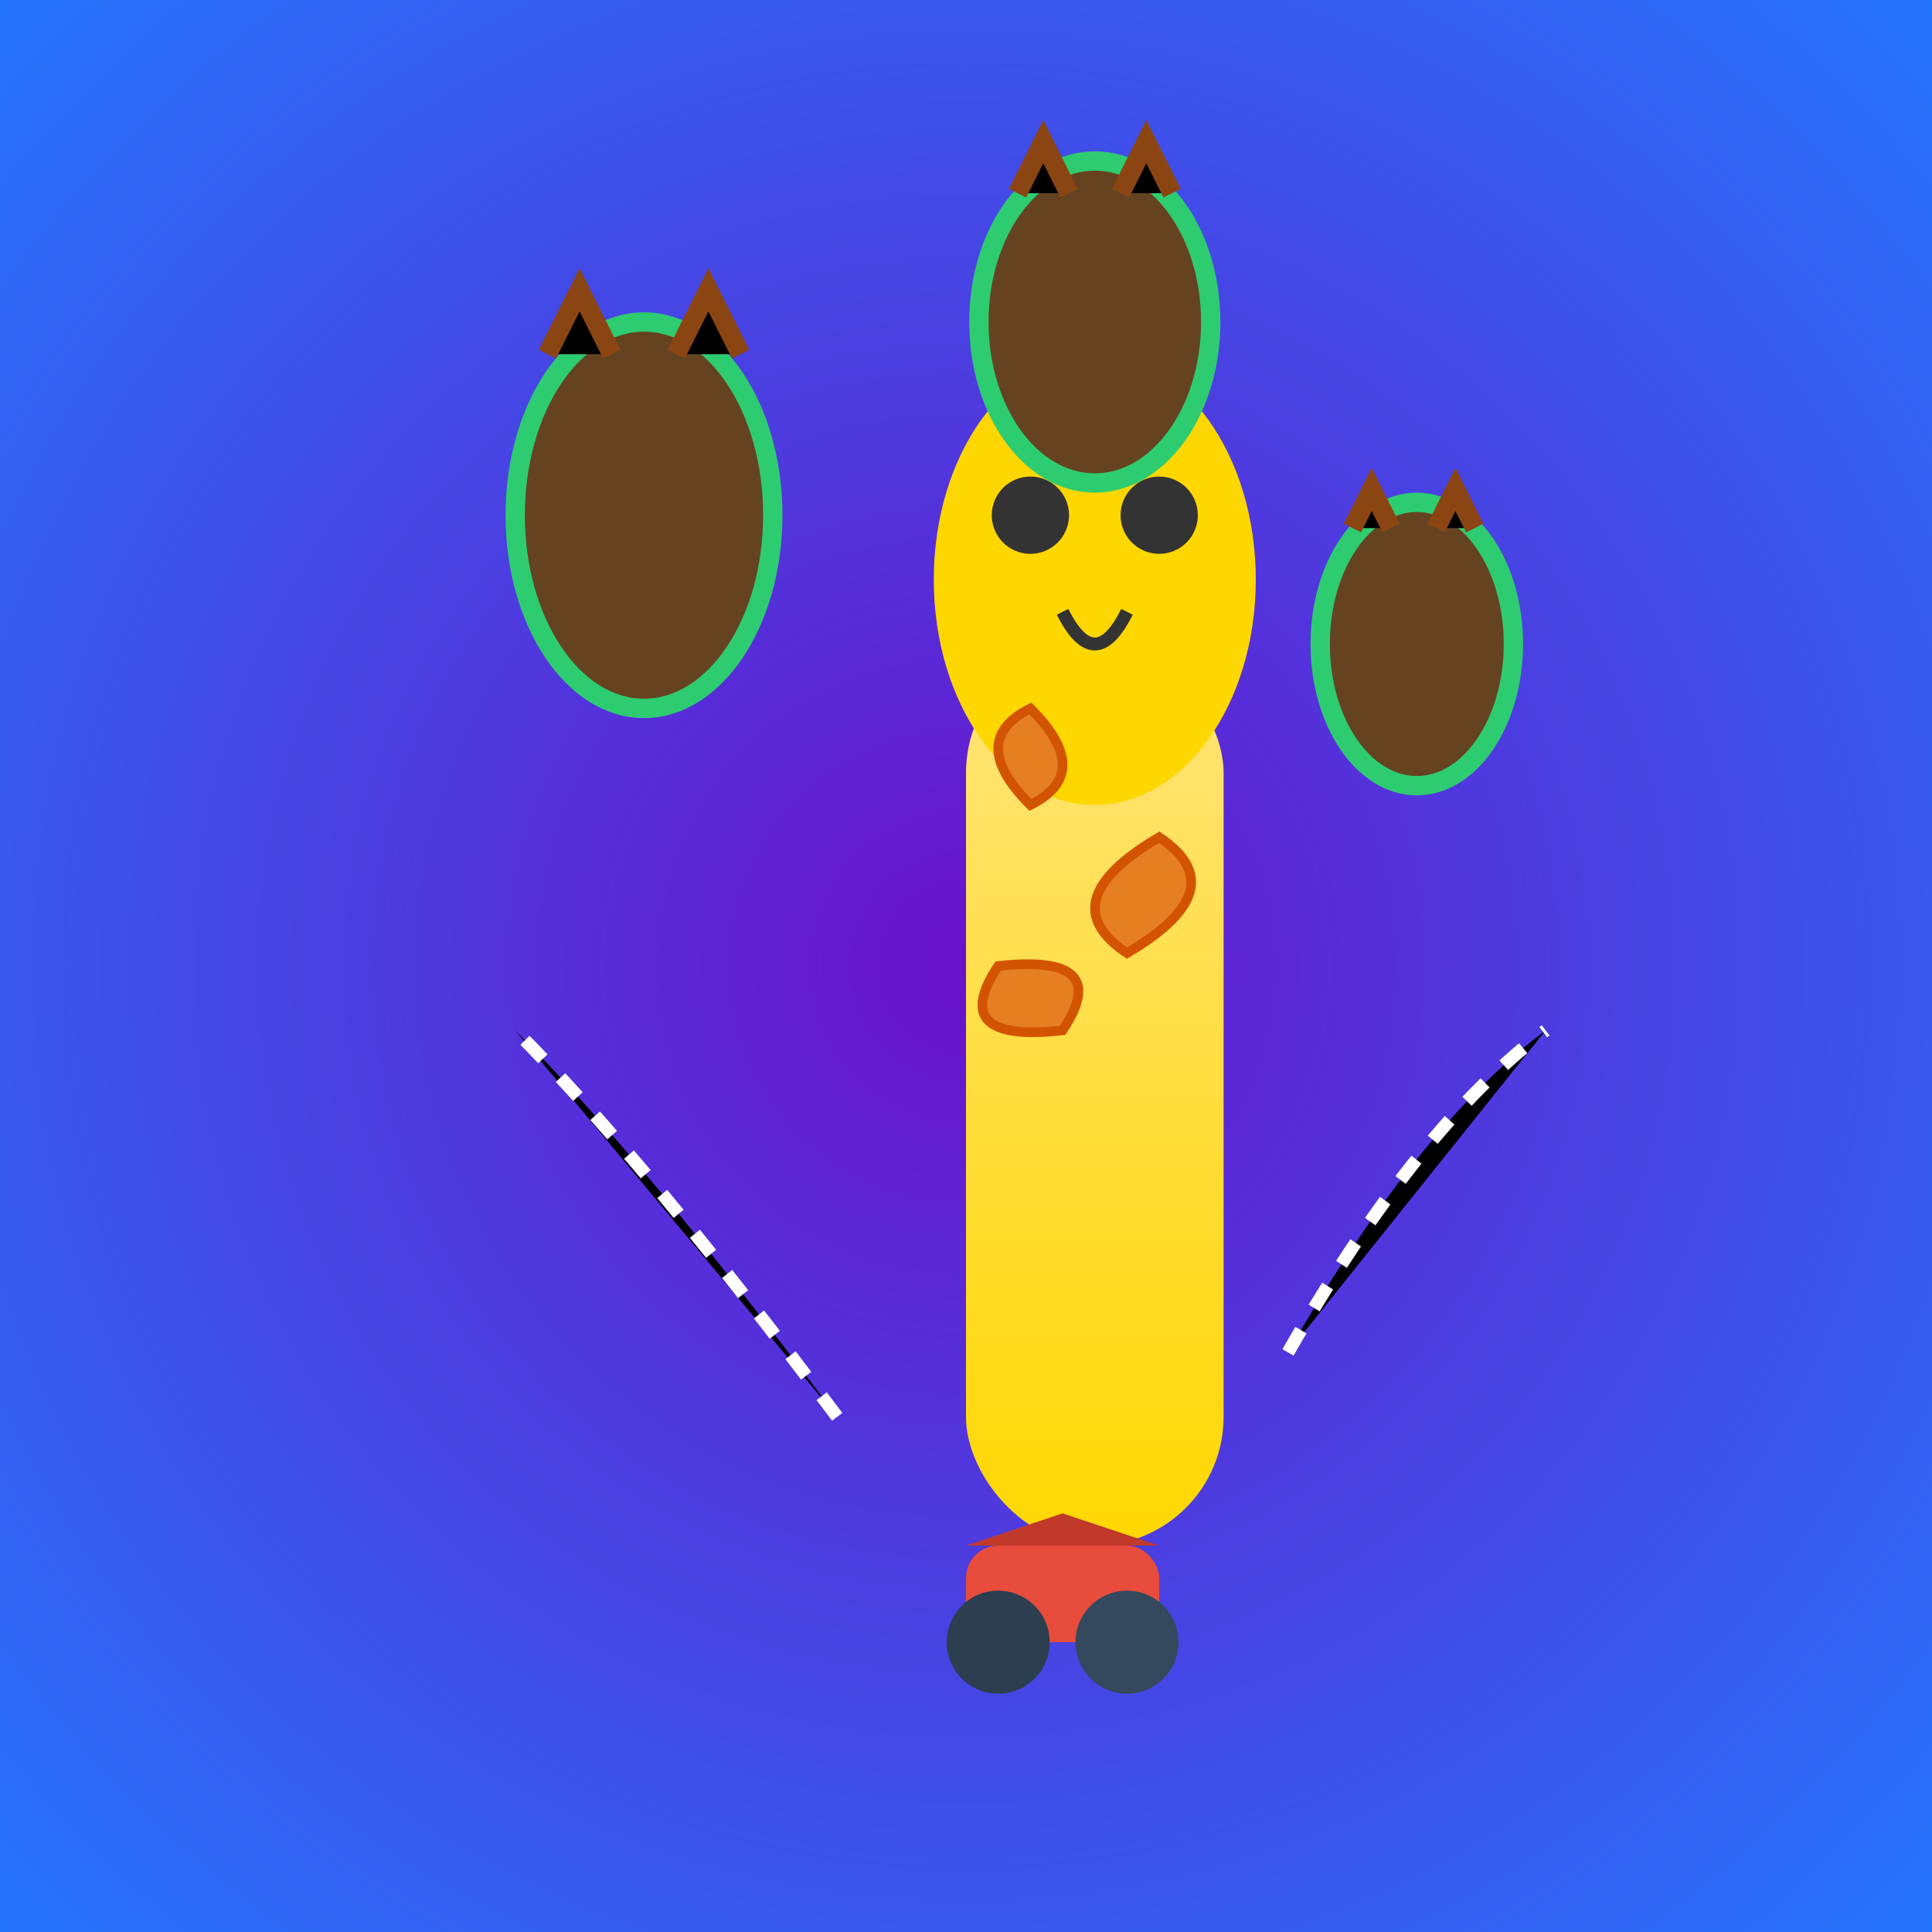 <svg viewBox="0 0 300 300" xmlns="http://www.w3.org/2000/svg">
  <defs>
    <radialGradient id="skyGrad" cx="50%" cy="50%" r="70%">
      <stop offset="0%" stop-color="#6a11cb"/>
      <stop offset="100%" stop-color="#2575fc"/>
    </radialGradient>
    <linearGradient id="neckGrad" x1="0%" y1="0%" x2="0%" y2="100%">
      <stop offset="0%" stop-color="#ffe47a"/>
      <stop offset="100%" stop-color="#ffd700"/>
    </linearGradient>
    <pattern id="pinePattern" width="0.2" height="0.2" patternUnits="objectBoundingBox">
      <rect width="100%" height="100%" fill="#654321"/>
      <path d="M0.1,0.1 l0.05,0.1 M0.15,0 l0,0.2 M0.2,0.1 l-0.05,0.1" stroke="#ffd700" stroke-width="0.02"/>
    </pattern>
  </defs>

  <rect width="300" height="300" fill="url(#skyGrad)"/>
  
  <!-- Giraffe body -->
  <g transform="translate(120 180)">
    <rect x="30" y="-80" width="40" height="140" rx="20" fill="url(#neckGrad)"/>
    <ellipse cx="50" cy="-90" rx="25" ry="35" fill="#ffd700"/>
    <circle cx="40" cy="-100" r="6" fill="#333"/>
    <circle cx="60" cy="-100" r="6" fill="#333"/>
    <path d="M45 -85 Q50 -75 55 -85" stroke="#333" fill="none" stroke-width="2"/>
    
    <!-- Spots -->
    <g fill="#e67e22" stroke="#d35400" stroke-width="1.5">
      <path d="M40 -70 q-10 5 0 15 q10 -5 0 -15z"/>
      <path d="M60 -50 q12 8 -5 18 q-12 -8 5 -18z"/>
      <path d="M35 -30 q-8 12 10 10 q8 -12 -10 -10z"/>
    </g>

    <!-- Roller skates -->
    <g transform="translate(-10 60)">
      <rect x="40" y="0" width="30" height="15" rx="5" fill="#e74c3c"/>
      <circle cx="45" cy="15" r="8" fill="#2c3e50"/>
      <circle cx="65" cy="15" r="8" fill="#34495e"/>
      <path d="M40 0 l15 -5 15 5" fill="#c0392b"/>
    </g>
  </g>

  <!-- Juggling pineapples -->
  <g stroke="#2ecc71" stroke-width="3">
    <g transform="translate(100 80)">
      <ellipse rx="20" ry="30" fill="url(#pinePattern)"/>
      <path d="M-15 -25 l5 -10 5 10 M5 -25 l5 -10 5 10" stroke="#8b4513"/>
    </g>
    <g transform="translate(170 50)">
      <ellipse rx="18" ry="25" fill="url(#pinePattern)"/>
      <path d="M-12 -20 l4 -8 4 8 M4 -20 l4 -8 4 8" stroke="#8b4513"/>
    </g>
    <g transform="translate(220 100)">
      <ellipse rx="15" ry="22" fill="url(#pinePattern)"/>
      <path d="M-10 -18 l3 -6 3 6 M3 -18 l3 -6 3 6" stroke="#8b4513"/>
    </g>
  </g>

  <!-- Motion lines -->
  <g stroke="#ffffff88" stroke-width="2" stroke-dasharray="4 4">
    <path d="M130 220 q-30 -40 -50 -60"/>
    <path d="M200 210 q20 -35 40 -50"/>
  </g>
</svg>